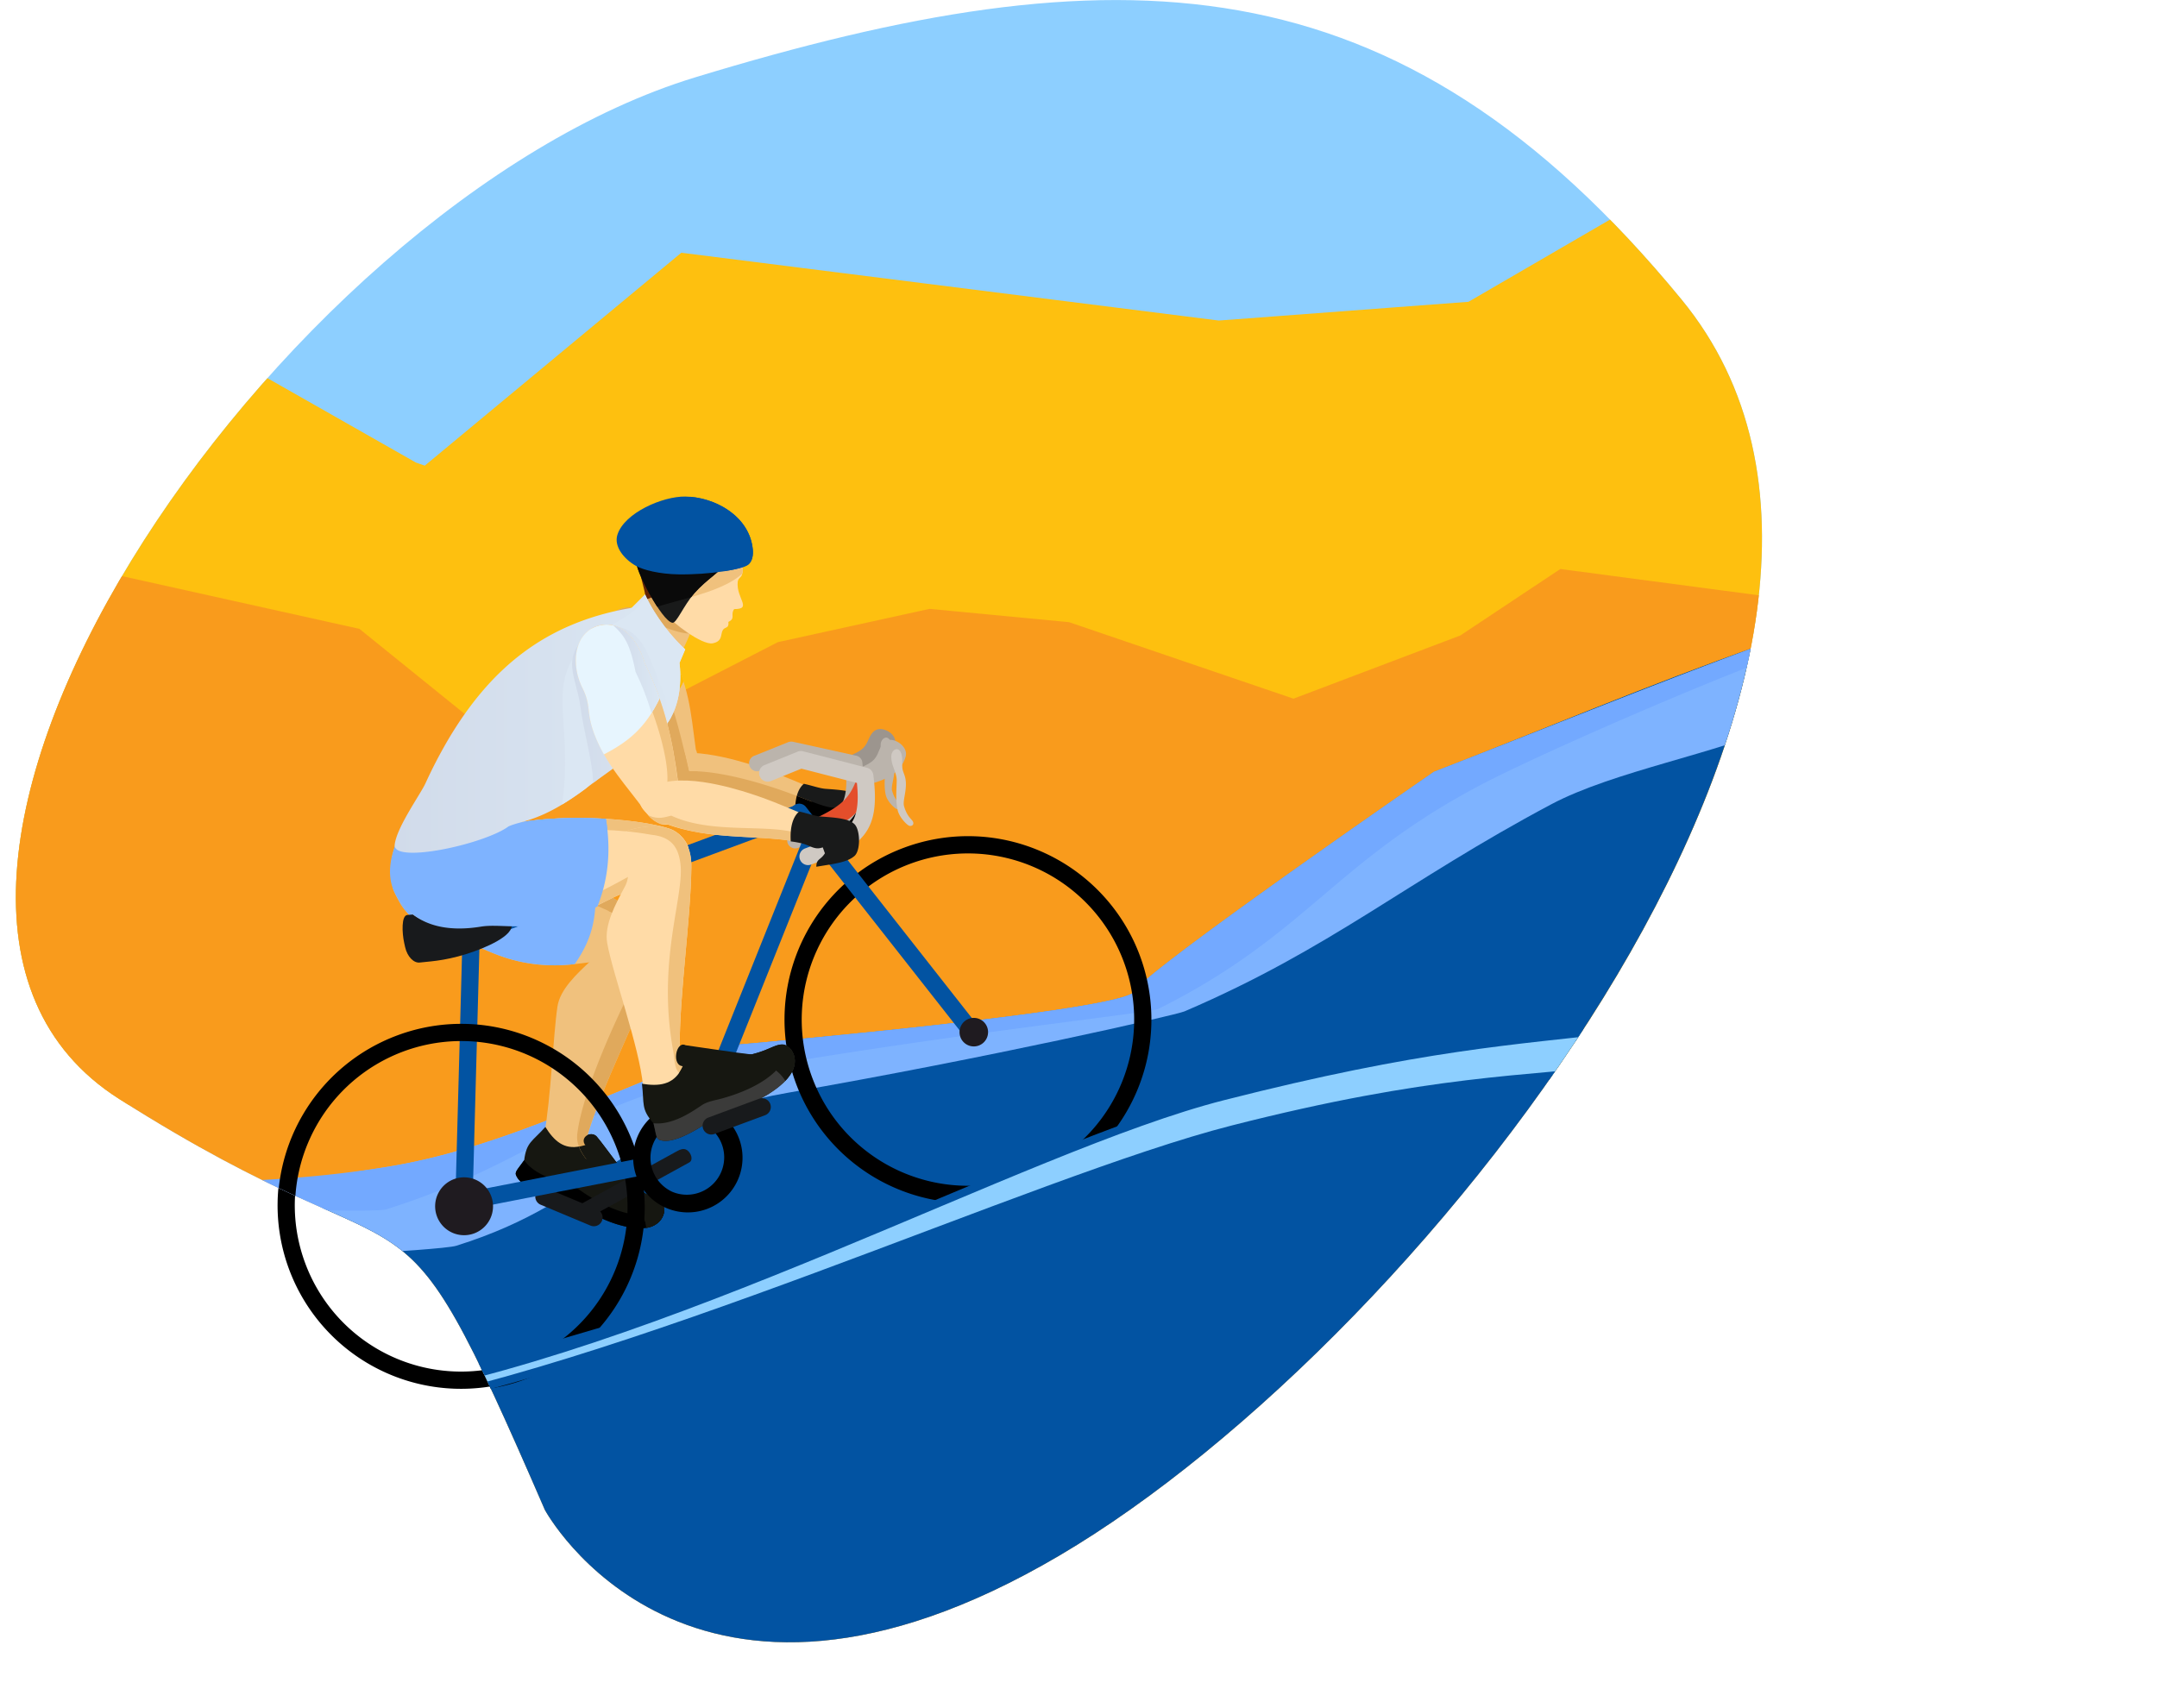<svg xmlns="http://www.w3.org/2000/svg" xmlns:xlink="http://www.w3.org/1999/xlink" viewBox="0 0 1511.26 1197.05"><defs><clipPath id="adbcbb60-8ce7-4a30-ad42-f917fe42bf6b"><path d="M381.75,1058.07s99.84,185.44,360.52,32,635.53-637.21,435.86-880.19-397-245.23-691-155.7-625.39,575.27-403.53,716S270.82,802.29,381.75,1058.07Z" fill="none"/></clipPath><linearGradient id="bb437455-2ae2-48c6-9973-20f50f69d8f2" x1="276.51" y1="507.03" x2="480.09" y2="507.03" gradientUnits="userSpaceOnUse"><stop offset="0" stop-color="#d1dbea"/><stop offset="1" stop-color="#dbe7f3"/></linearGradient><linearGradient id="b3f51b56-0adc-4cfe-8f17-427b94b2b750" x1="400.82" y1="493.91" x2="470.15" y2="493.91" xlink:href="#bb437455-2ae2-48c6-9973-20f50f69d8f2"/><linearGradient id="b4964119-6d4b-49a2-9393-e3e1d71efb35" x1="429.82" y1="468.98" x2="462.1" y2="468.98" xlink:href="#bb437455-2ae2-48c6-9973-20f50f69d8f2"/></defs><title>improve-health_2</title><g id="a745cce6-2177-450b-acff-30b02cebd3d2" data-name="Layer 2"><g id="a2b374bb-972f-4188-8c28-4308ea186f82" data-name="Layer 1"><path d="M381.75,1058.07s99.84,185.44,360.52,32,635.53-637.21,435.86-880.19-397-245.23-691-155.7-625.39,575.27-403.53,716S270.82,802.29,381.75,1058.07Z" fill="#8dcfff"/><path d="M278.36,724.17a128.54,128.54,0,1,0,98.31,3.72,128.08,128.08,0,0,0-98.31-3.72ZM217.19,796.1a116.47,116.47,0,1,1-3.37,89.06A116.08,116.08,0,0,1,217.19,796.1Z" fill-rule="evenodd"/><g clip-path="url(#adbcbb60-8ce7-4a30-ad42-f917fe42bf6b)"><polygon points="297.62 326.3 477.35 177.1 853.9 224.62 1028.86 211.49 1250.69 82.63 1349.78 149.83 1447.71 199.01 1511.26 293.46 1511.26 746.49 358.35 772.91 0 774.72 0 157.73 65.97 202.48 163.91 251.66 291.38 324.13 297.62 326.3" fill="#fec00f" fill-rule="evenodd"/><path d="M1492.7,494.27c-14.88-9.32-206.11-69.9-206.11-69.9l-193.36-25.63-70.11,46.6L906.25,489.61,749,436l-97.74-9.32L545,450,372.93,538.55,251.81,440.68,84,403.4,0,352.67v830.56l1217.32,9.63h293.94V489.19Z" fill="#f99b1c" fill-rule="evenodd"/><path d="M218.26,847.8C305.17,834.4,434.58,760.68,517.69,732c0,0,270.29-23.31,277.28-37.29s209.71-153.78,209.71-153.78C1080.8,511.36,1156,479.42,1233,452.33l-43.51,240L893.81,1072.14,457.89,1197.05" fill="#0253a2" fill-rule="evenodd"/><path d="M116.29,814.66c91.44,18.1,60,17.71,152.08,3.5,86.9-13.4,166.21-57.48,249.32-86.21,0,0,270.29-23.31,277.28-37.29s209.71-153.78,209.71-153.78c76.12-29.52,151.69-60.47,228.35-88.55l278.23-101.9v37.39l-261.9,119.39c-45.62,20.79-118.43,33-162.69,56.52-101.55,54-153.83,100.88-256.73,145-6.16,2.65-136.47,32.37-278.07,57.07C434.15,786.37,424,840.41,319.65,873c-11.12,3.48-156.74,10.48-156.74,10.48" fill="#7eb3ff" fill-rule="evenodd"/><path d="M154.65,846.37c55.44,1.66,110.42,2.83,115.79,1.15C374.74,814.9,405,770,522.71,749.43c141.6-24.7,283-39.49,289-42.49C914.61,655.49,934.09,605,1035.64,551c44.26-23.56,177.08-80.78,224.66-96.61l251-83.53V349L1233,452.33c-76.53,28.43-152.23,59-228.35,88.55,0,0-202.72,139.81-209.71,153.78S517.69,732,517.69,732c-83.11,28.73-162.42,72.81-249.32,86.21A843,843,0,0,1,141.79,828" fill="#73a9ff" fill-rule="evenodd"/><path d="M456,550.9c6,8.43,21.32,3.66,24,3.05,9.95-2.29,10.8-21.51,7.51-28.82C483.58,496,483,482,468.67,452.94c-6.11-20.47-19.08-30.93-33.46-26.32C420,431.51,416.17,452.21,425,470c6.21,12.51,2.56,16.15,7.79,30.82C440.82,523.36,443.46,533.29,456,550.9Z" fill="#f0c17d" fill-rule="evenodd"/><path d="M479,477.36a221.07,221.07,0,0,0-10.33-24.42c-6.1-20.47-19.07-30.93-33.45-26.32C420,431.51,416.17,452.21,425,470c6.21,12.51,2.56,16.15,7.79,30.82A98.36,98.36,0,0,0,440,516.48C457.83,507.24,469.21,497.44,479,477.36Z" fill="#fad628" fill-rule="evenodd"/><path d="M479,477.36a221.07,221.07,0,0,0-10.33-24.42c-4.41-14.81-12.42-24.38-22-26.79,6.58,6.27,11.38,11.05,15.51,32.5a185.72,185.72,0,0,1,11.18,28.83A105.23,105.23,0,0,0,479,477.36Z" fill="#fb0" fill-rule="evenodd"/><path d="M466.67,556.68c34.58,14.19,70.87,7.61,102,15.13.57-8.45.27-11.64-1-20-15.62-6.65-28.85-12.26-44.5-16.92-17.8-5.3-60.42-16.22-70.94,6.12C449.86,545.27,456.71,552.66,466.67,556.68Z" fill="#f0c17d" fill-rule="evenodd"/><path d="M563.21,549.26c5.09,1.08,11.15,3.23,15.06,3.51,11.33.81,19.73,1.47,23.72,5.4s4.43,18.47-.13,22.33c-5.51,4.68-14.8,5.45-26.62,7.48,0-5.74,3-4.53,6-9.46l-1.52-4.14c-5.67,2.1-8.49-1.21-14.48-2.74a68.06,68.06,0,0,0-7.94-1.43C556.62,559.47,559.18,552.61,563.21,549.26Z" fill="#191a1a" fill-rule="evenodd"/><path d="M456,550.9c6,8.43,21.32,3.66,24,3.05,5.23-1.2,7.94-7.08,8.87-13.44-2.16-.1-4.22-.12-6.17,0-5.32-23.43-13.29-60-30.94-90.27l-10.17-24.65a21.91,21.91,0,0,0-6.36,1.07C420,431.51,416.17,452.21,425,470c6.21,12.51,2.56,16.15,7.79,30.82C440.82,523.36,443.46,533.29,456,550.9Z" fill="#e0a95c" fill-rule="evenodd"/><path d="M441.57,425.55a21.91,21.91,0,0,0-6.36,1.07C420,431.51,416.17,452.21,425,470c6.21,12.51,2.56,16.15,7.79,30.82A97.52,97.52,0,0,0,440,516.48c12.69-6.59,22.12-13.46,30-24.15-4.63-14.15-10.53-28.75-18.33-42.13Z" fill="#e0a95c" fill-rule="evenodd"/><path d="M466.67,556.68c34.58,14.19,70.87,7.61,102,15.13a76.58,76.58,0,0,0,.19-10c-5-1.91-11.26-4.42-19.64-7.39-22.63-8-49-14.59-66.53-13.91-.9-4-1.88-8.34-3-13-12.13.29-22.88,3.7-27.49,13.47C449.86,545.27,456.71,552.66,466.67,556.68Z" fill="#e0a95c" fill-rule="evenodd"/><path d="M603.57,560.64c2.45,5.66,2.16,16.59-1.71,19.86-5.51,4.68-14.8,5.45-26.62,7.48,0-5.74,3-4.53,6-9.46l-1.52-4.14c-5.67,2.1-8.49-1.21-14.48-2.74a68.06,68.06,0,0,0-7.94-1.43,38.71,38.71,0,0,1,.95-12.5C582.22,566.75,584.3,569.5,603.57,560.64Z" fill-rule="evenodd"/><path d="M593.69,530.54c9.31-4.38,11.85-5.41,14.72-12.12,1.6-3.73,3.21-6,5.72-7.06,5.4-2.21,15,3.66,12.78,10.35-4,12.18-17.43,16.39-25.92,18.69Z" fill="#9c958e" fill-rule="evenodd"/><path d="M624.51,524a38.15,38.15,0,0,0,0,5.54c.37,2.33,1.51,4.09,1.94,6.7,1.16,7.09-2.45,14.22-1.41,17.93,2.1,7.42,5.61,8.51,6.1,10.41.57,2.18-1.92,2.95-3.29,2.17-1.94-1.1-6.3-5.45-7.28-9.76-1.5-6.54-.35-14.55-.19-19.41.18-5.53-3.68-10-3.34-15.93C617.32,516.12,624.54,513.75,624.51,524Z" fill="#bbb4ac" fill-rule="evenodd"/><path d="M528.82,529.51a5.61,5.61,0,1,0,4.06,10.42l21.45-8.65,38.3,8.44c1.15,13.77-.51,21.94-5.42,27.56-5.56,6.34-16.05,10.57-31.68,16.29a5.6,5.6,0,1,0,3.88,10.48c17.5-6.41,29.35-11.26,36.87-19.85,7.72-8.82,10-20.49,7.89-40h0a5.4,5.4,0,0,0-4.33-4.64l-44.11-9.72h0a6.4,6.4,0,0,0-3.65.3Z" fill="#bbb4ac" fill-rule="evenodd"/><path d="M390.56,705.4c-2.95,19.59-4.51,63.88-9.35,90.27-1.37,7.49-.75,16.11-3.28,19.17l32.88,9.34.09-26.13c10.37-36.35,36.48-86,49.45-122.7,8.95-25.31-9.31-36.6-32.67-37.07-11.93.33-1.36,23.37-13.53,34.8C404.13,682.48,392.4,693.2,390.56,705.4Z" fill="#f0c17d" fill-rule="evenodd"/><path d="M444.08,831.74c-6.14-2.67-30.09-24.19-33.91-29.1-4.38-5.63,3.91-10.48,7.9-6.19,2.16,2.31,12.69,16.7,18.89,24.84,3.85,5.05,7.43,9.52,8.36,10.85C445.57,832.49,445,832.15,444.08,831.74Z" fill-rule="evenodd"/><path d="M401.85,843.25c-9.09-3.25-36.23-8.52-40.39-20-.82-2.26,2.23-5,5.8-10.24,1.63-12.77,5.66-13,14.83-23.29,6,9.62,13,16.21,24.68,13.51,7.26-1.69,5.83-2.21,9.07-.07,7.59,5,14.36,20,34.18,31.92,6.43,3.86,11.68,5.07,14.26,8.51,2,2.62,1.6,8.8-3,13-6.36,5.81-17.5,4.79-28.62,1.44C420.37,854.38,408.78,847.1,401.85,843.25Z" fill="#161711" fill-rule="evenodd"/><path d="M401.85,843.25c-9.09-3.25-36.23-8.52-40.39-20-.82-2.26,2.23-5,5.8-10.24v0c6.92,9.86,20.81,13.92,30.2,16.32,4.54,1.16,8.37,4.49,12.24,7,19,12.56,40.62,20.24,55.71,11.57a12.42,12.42,0,0,1-4.14,8.69c-6.36,5.81-17.5,4.79-28.62,1.44C420.37,854.38,408.78,847.1,401.85,843.25Z" fill-rule="evenodd"/><path d="M455.19,646.41c-34.75-26-67.58-39.73-113.71-46.41l-19-13.15c.44-.2-11.85-4.19-29.7-9.81-15.49,14.81-25.47,31.74-13.37,54.2,7.37,13.68,21.77,22.75,42,27.22,11.64,2.58,24.21,11.9,45.82,16,27.24,5.19,44-1.46,55.69-.5Z" fill="#f0c17d" fill-rule="evenodd"/><path d="M417.3,622.67c-22.5-11.31-46.47-18.43-75.82-22.67l-19-13.15c.44-.2-11.85-4.19-29.7-9.81-15.49,14.81-25.47,31.74-13.37,54.2,7.37,13.68,21.77,22.75,42,27.22,11.65,2.58,24.22,11.9,45.83,16a115.54,115.54,0,0,0,35.42,1.16C415.53,657.23,417.75,642.33,417.3,622.67Z" fill="#7eb3ff" fill-rule="evenodd"/><path d="M410.85,812.39l0-14.34c10.37-36.35,36.48-86,49.45-122.7,8.95-25.32-9.31-36.6-32.67-37.07a7.7,7.7,0,0,0-1.23.14c3.86,1.8,7.69,3.67,11.55,5.62,20.57,10.46,17.79,23.05,7.19,43.27-20.25,39.79-38.34,84.32-40.73,108C403.81,801.63,407,807.57,410.85,812.39Z" fill="#e0a95c" fill-rule="evenodd"/><path d="M444.08,831.74c-6.14-2.67-30.09-24.19-33.91-29.1-4.38-5.63,3.91-10.48,7.9-6.19,2.16,2.31,12.69,16.7,18.89,24.84,3.85,5.05,7.43,9.52,8.36,10.85C445.57,832.49,445,832.15,444.08,831.74Z" fill="#161711" fill-rule="evenodd"/><path d="M405.61,803.52l1.16-.24c7.26-1.69,5.83-2.21,9.07-.07,7.59,5,14.36,20,34.18,31.92,6.43,3.86,11.68,5.07,14.26,8.51,2,2.62,1.6,8.8-3,13a16.07,16.07,0,0,1-8.52,3.84c-.15-14.47-22.26-25.86-40.29-46.17A35.62,35.62,0,0,1,405.61,803.52Z" fill="#161711" fill-rule="evenodd"/><path d="M450,851.65A29.68,29.68,0,0,0,465.41,848a12.42,12.42,0,0,1-4.14,8.69,16.07,16.07,0,0,1-8.52,3.84A17.4,17.4,0,0,0,450,851.65Z" fill="#161711" fill-rule="evenodd"/><path d="M455.19,646.41c-34.75-26-67.58-39.73-113.71-46.41l-19-13.15c.29-.13-4.9-1.9-13.54-4.68l23.48,25.61c46.63,11,75.61,21,105.57,36.26a36.29,36.29,0,0,1,10.83,7.8Z" fill="#e0a95c" fill-rule="evenodd"/><path d="M417.3,622.67c-22.5-11.31-46.47-18.43-75.82-22.67l-19-13.15c.29-.13-4.9-1.9-13.54-4.68l23.48,25.61c35.86,8.43,61.28,16.34,84.74,26.47C417.37,630.54,417.4,626.7,417.3,622.67Z" fill-rule="evenodd"/><path d="M418.44,847.56,383.5,832.94a6.16,6.16,0,0,0-8,3.29h0a6.15,6.15,0,0,0,3.29,8l34.95,14.63a6.14,6.14,0,0,0,8-3.3h0A6.15,6.15,0,0,0,418.44,847.56Z" fill="#181a1c" fill-rule="evenodd"/><path d="M414.38,852.31l68.55-37.71c3-1.62,1.3-6.6-1.45-8.55h0c-2.76-1.95-5.6-.17-8.56,1.45l-68.55,37.71c-3,1.62.28,5.39,1.45,8.55h0C407,856.92,411.42,853.93,414.38,852.31Z" fill="#181a1c" fill-rule="evenodd"/><path d="M613.3,545.58a6,6,0,1,0-11.38-4.05c-2.86,8-5.35,13.83-9.94,18.67-4.77,5-12.14,9.57-24.84,15.14A6,6,0,0,0,572,586.41c14.3-6.27,22.85-11.64,28.8-17.92C606.87,562,609.91,555.07,613.3,545.58Z" fill="#e44e2b" fill-rule="evenodd"/><path d="M633.51,594a128.53,128.53,0,1,0,98.32,3.72A128.15,128.15,0,0,0,633.51,594Zm-61.16,71.93A116.45,116.45,0,1,1,569,755,116.08,116.08,0,0,1,572.35,665.93Z" fill-rule="evenodd"/><path d="M674.44,724.71a6,6,0,0,0,9.49-7.45L564.66,565.49a6,6,0,1,0-9.49,7.45Z" fill="#0253a2" fill-rule="evenodd"/><path d="M318.73,852.13a6,6,0,0,0,12.07.32L336.15,655a6,6,0,1,0-12.06-.32Z" fill="#0253a2" fill-rule="evenodd"/><path d="M278.5,725.52a128.56,128.56,0,1,0,98.31,3.73,128.12,128.12,0,0,0-98.31-3.73Zm-61.17,71.94A116.47,116.47,0,1,1,214,886.52,116.11,116.11,0,0,1,217.33,797.46Z" fill-rule="evenodd"/><path d="M566.13,579.21,485.36,781a30.33,30.33,0,0,1,9.28,2.6h0c.75.35,1.48.71,2.19,1.12l80.46-201-11.18-4.48ZM451.37,811.14,327.69,835.29,330,847.13,453.66,823l-.39-1A30.43,30.43,0,0,1,451.37,811.14Z" fill="#0253a2" fill-rule="evenodd"/><rect x="322.55" y="605.84" width="247.35" height="12.1" transform="translate(-184.78 193.13) rotate(-20.33)" fill="#0253a2"/><path d="M318.11,826.3a20.28,20.28,0,1,0,26.07,12A20.29,20.29,0,0,0,318.11,826.3Z" fill="#1f1b20" fill-rule="evenodd"/><path d="M343.8,636.37l-58.4,4.81c-4.3.35-3.73,12.68-2.21,19.58l.63,2.85c1.52,6.89,6.16,11.5,10.43,10.89,4.66-.67,16.16-.79,32.69-6,13.54-4.28,33.29-12.84,31.49-21l-.63-2.86C356.28,637.76,348.09,636,343.8,636.37Z" fill="#181a1c" fill-rule="evenodd"/><path d="M439.11,625.51c16.11-5.72,46.42-19.29,43.09-31.81-.92-3.44-5.78-10.38-12.51-12.73-23.19-8.11-87.82-12-121.11-.82-12.33-5-14.47-6.08-21.1-18.61L284.29,576c-11.71,22.26-17.81,44.62,4.58,63.32,11.93,10,27.08,11.8,47.52,8.43,11.77-1.94,27.06,2.44,48.64-1.76C414,640.37,427.43,627.89,439.11,625.51Z" fill="#ffdba7" fill-rule="evenodd"/><path d="M476.73,605.65c4.19-3.9,6.53-8,5.47-11.95-.92-3.44-5.78-10.38-12.51-12.73-23.19-8.11-87.82-12-121.11-.82-12.33-5-14.47-6.08-21.1-18.61l-43,14.44,43.33,8.74c46.83,2.23,78.8-8.56,128.71.33,13.83,1.46,18.83,8.69,20.24,20.42Z" fill="#f0c17d" fill-rule="evenodd"/><path d="M439.11,625.51c1.86-.66,3.91-1.42,6.08-2.28,2.09-5.13,4.53-10.38,7.27-15.65C417.37,627.05,387,645.74,346.27,638.1c-30.09,11-55.4-.23-71.18-16,2.1,6.14,6.14,12,12.78,17.57,11.93,10,29.48,10.91,49.93,7.54,11.76-1.94,25.77,2.69,47.36-1.52C414.11,640.09,427.43,627.89,439.11,625.51Z" fill="#f0c17d" fill-rule="evenodd"/><path d="M425.44,661c3.9,21.76,22.67,73.07,25.05,99.77,1.4,15.68,23.7,10.69,34.83,10.94L482.8,750c-3.93-4.94-6.59-11.72-6.6-15.55-.08-38.64,7.71-89.7,8.19-126.65.36-28.05-21.49-33.09-44.75-25.71-11.69,4.33,6.49,23.57-1.72,39C431.17,633.76,423.16,648.29,425.44,661Z" fill="#ffdba7" fill-rule="evenodd"/><path d="M483.19,753.4,482.8,750c-3.93-4.94-6.59-11.72-6.6-15.55-.07-38.65,7.71-89.7,8.19-126.65.36-28.05-21.49-33.09-44.75-25.71a8.18,8.18,0,0,0-1,.46c5.72.56,11.66,1.36,17.87,2.46,13.83,1.46,18.83,8.69,20.24,20.42,2.74,22.93-16.68,68.16-5.08,131,1.2,6.47.68,14.71,5.89,16.08A30.39,30.39,0,0,0,483.19,753.4Z" fill="#f0c17d" fill-rule="evenodd"/><path d="M424.5,573.82c-26.33-1.59-56.47-.2-75.92,6.33-12.33-5-14.47-6.08-21.1-18.61L284.29,576c-11.71,22.26-18.81,45,3.58,63.69,11.93,10,28.67,13,49.12,9.66,11.77-1.94,26.9,2,48.49-2.17a115,115,0,0,0,33.12-12C427,614.11,427.77,593.6,424.5,573.82Z" fill="#7eb3ff" fill-rule="evenodd"/><path d="M424.5,573.82c-26.33-1.59-56.47-.2-75.92,6.33-12.33-5-14.47-6.08-21.1-18.61l-43,14.44,43.33,8.74c36.45,1.74,63.89-4.41,97.8-3C425.29,579.05,424.94,576.43,424.5,573.82Z" fill="#7eb3ff" fill-rule="evenodd"/><path d="M449,430.42c-.54,12.34,14.26,26.69,20.68,37.18,10.26-10.59,17.17-30.54,21.49-49.21l-32-22.71C455.14,410.71,453.15,419.94,449,430.42Z" fill="#f0c17d" fill-rule="evenodd"/><path d="M449,430.42c4.29,4,23.54,13.55,34.47,13.57a190.1,190.1,0,0,0,7.71-25.6l-32-22.71C455.14,410.71,453.15,419.94,449,430.42Z" fill="#e0a95c" fill-rule="evenodd"/><path d="M514.4,426.82c-2.91,3.85,1.21,6.47-4.07,9,.57,5.09-2.49,3-4.06,6-1.48,2.79.08,7.66-7,9-7.58,1.38-28.76-14.93-32-19.88-2.09-3.24-1-4.89-.4-8.21-3-.89-3-3.42-5-6.33-4.24-6.07-6.26-15.65,2.92-16.55,2.52-16.16,7.29-23.12,16-28.3,10.25-6.09,27.41-7.1,37.34,17.16,1.74,4.26,3.23,9.82,1.67,14.19-.7,1.95-2.67,2.25-2.94,4.94C515.7,419.14,527.35,426.91,514.4,426.82Z" fill="#ffdba7" fill-rule="evenodd"/><path d="M466.72,423.33l.14-.69c-3-.89-3-3.42-5-6.33-4.24-6.07-6.26-15.65,2.92-16.55,2.52-16.16,7.29-23.12,16-28.29,10.25-6.1,27.41-7.12,37.34,17.15,1.65,4,3.07,9.23,1.89,13.48C507.82,413,485.21,418.11,466.72,423.33Z" fill="#f0c17d" fill-rule="evenodd"/><path d="M491.82,383.43c8.81-5.36,21.52,7,27.26,7.21,1.86-.68,4.6-11.22-6.26-24.28-5-6-14.94-11.77-28.17-12.68,2.66-.72,4.55-.13,8.11,0-8.75-2.24-17.52-1.91-24.09,4.5-8.43,2.06-9.53,4.55-15.52,10.51,2-1.09,2.31-1.64,4.54-2.29-7.29,5.33-11.81,16.15-10.8,27.5.63,7,5,18.69,5.61,26.11,4.76-1.07,7.07-3,8.43-5.17-3.57-6-4.65-14.28,3.84-15.12,3.81.88,4.54,2.82,6.19,6.48.6,3.67,1.54,6.42,4.08,8.64,3.16-7.31,5.09-8.25,12.11-11.09,3-1.22,4.7-2.67,4-11.47l1.08,4C492.13,389.35,488.63,389.13,491.82,383.43Z" fill="#632404" fill-rule="evenodd"/><path d="M451.94,416.53,442.46,426c-61.38,10.37-99.4,43.37-128.43,92.26a337.33,337.33,0,0,0-15.84,30.47c-3.43,7.65-20.26,30.87-21.66,43.22-1.53,13.63,62.62-.21,79.79-12.84,9.82-4.39,22.68-3.17,53.76-26.3,12.5-9.31,25.31-19.89,50.69-38.95,11.89-8.92,17.82-28,15.31-49.33l4-9.46C471.87,447.75,459.06,432.35,451.94,416.53Z" fill-rule="evenodd" fill="url(#bb437455-2ae2-48c6-9973-20f50f69d8f2)"/><path d="M451.94,416.53c-5.39,17.89-30.6,20.16-45.84,38.39-23,27.46-4.28,54.1-12.34,108.89,4.81-2.89,10.21-6.5,16.32-11,11.34-10.69,25.31-19.89,50.69-38.95,11.89-8.92,17.82-28,15.31-49.33l4-9.46C471.87,447.75,459.06,432.35,451.94,416.53Z" fill="#dbe7f3" fill-rule="evenodd"/><path d="M415.5,548.73c6.25-4.87,49.13-33.49,54.65-46.29-1.9-10.77-6.75-20.41-11.29-32.44-5.15-13.69-10.31-24.56-20.21-28.95-8.28-3.68-17.54-2.22-26.82,4.65C392.49,460,404,475.76,406.45,494,409.15,514,415.68,535.48,415.5,548.73Z" fill-rule="evenodd" fill="url(#b3f51b56-0adc-4cfe-8f17-427b94b2b750)"/><path d="M471.16,436.43c-7.59-1-27-39.08-25-42.21,7.19-6.62,56.47-5.92,59.06,3.08.73,2.53-10.21,8.66-18.73,18.4C479,424.28,474,436.8,471.16,436.43Z" fill="#191a1a" fill-rule="evenodd"/><path d="M460.47,425.17c-7.74-11.8-15.65-28.9-14.32-30.95,7.19-6.62,56.47-5.91,59.06,3.08.73,2.53-10.21,8.66-18.73,18.4-.77.89-1.51,1.81-2.23,2.75C476,420.84,467.73,422.93,460.47,425.17Z" fill="#0a0a0a" fill-rule="evenodd"/><path d="M527.41,384.77c.46,4.41-.35,8.27-2.84,10.62-3.92,3.7-28,7.46-49.33,7.11-13.1-.22-24.56-3-30-6.15-7.92-4.57-15.29-13.33-12.66-21.62,4.91-15.48,31.92-27,47.54-26.76C500.69,348.28,525,361.4,527.41,384.77Z" fill="#0253a2" fill-rule="evenodd"/><path d="M527.41,384.77c.46,4.41-.35,8.27-2.84,10.62-1.87,1.77-8.36,3.56-17,4.9,11.15-22.55-2.52-37.08-24.08-52.16C503.27,349.74,525.1,362.68,527.41,384.77Z" fill="#0253a2" fill-rule="evenodd"/><path d="M452.13,568.72c6,8.43,12.61,9.62,15.27,9,10-2.29,11.05-22.05,7.76-29.37-3.91-29.16-9.07-54.23-23.38-83.25-6.1-20.47-19.08-30.93-33.46-26.31-15.24,4.89-19,25.58-10.2,43.37,6.2,12.51,2.55,16.15,7.78,30.82C423.93,535.53,439.59,551.12,452.13,568.72Z" fill="#ffdba7" fill-rule="evenodd"/><path d="M475,547.94c-.37-2.2-2.95-19.83-3.35-22-3.77-20.27-9.34-39.48-19.87-60.83-6.11-20.47-19.08-30.93-33.46-26.31a19.83,19.83,0,0,0-3.95,1.75c15.26,2.17,27.71,14.36,30.95,30.27,14.4,29.78,24.66,64.35,21.85,80.84A44.08,44.08,0,0,1,475,547.94Z" fill="#f0c17d" fill-rule="evenodd"/><path d="M462.1,489.54a223,223,0,0,0-10.32-24.43c-6.11-20.47-19.08-30.93-33.46-26.31-15.24,4.89-19,25.58-10.2,43.37,6.2,12.51,2.55,16.15,7.78,30.82a98.87,98.87,0,0,0,7.24,15.66C440.94,519.42,452.33,509.62,462.1,489.54Z" fill="#e7f5fe" fill-rule="evenodd"/><path d="M462.1,489.53a220.94,220.94,0,0,0-10.32-24.42c-4.42-14.81-12.43-24.38-22-26.79,6.58,6.28,11.37,11.05,15.5,32.5a183.7,183.7,0,0,1,11.18,28.83A103.11,103.11,0,0,0,462.1,489.53Z" fill-rule="evenodd" fill="url(#b4964119-6d4b-49a2-9393-e3e1d71efb35)"/><path d="M463.4,576.1c34.57,14.19,70.86,7.61,102,15.13.57-8.45.26-11.64-1-20-15.63-6.65-28.85-12.26-44.5-16.92-17.8-5.29-60.42-16.21-70.94,6.12C446.59,564.69,453.44,572.08,463.4,576.1Z" fill="#ffdba7" fill-rule="evenodd"/><path d="M462.82,577.45c1.47.6,3.95-.24,5.42.3,33.23,12,67.35,6.41,97.16,13.61.17-2.66-2-3.12-2-5.77-20.68-9.63-63.29,0-93.05-14-4.57,1-9,3-16.27-.3A25.45,25.45,0,0,0,462.82,577.45Z" fill="#f0c17d" fill-rule="evenodd"/><path d="M601.21,538.87c9.29-4.44,11.82-5.48,14.56-12.58,1.52-3.94,3.08-6.36,5.59-7.4,5.39-2.22,15.21,4.3,13.16,11.39-3.73,12.92-17.18,17.08-25.7,19.31Z" fill="#bbb4ac" fill-rule="evenodd"/><path d="M632.15,532.68a42.64,42.64,0,0,0,.12,5.92c.43,2.49,1.62,4.41,2.12,7.21,1.36,7.6-2.11,15.14-1,19.12,2.3,8,5.88,9.24,6.43,11.29.63,2.34-1.87,3.1-3.27,2.23-2-1.22-6.5-6-7.6-10.62-1.68-7-.73-15.56-.69-20.75.05-5.9-4-10.77-3.78-17.11C624.69,524.06,631.92,521.71,632.15,532.68Z" fill="#cfc9c3" fill-rule="evenodd"/><path d="M535.7,536.12a6,6,0,0,0,4.36,11.24l21.44-8.71,38.88,10c1.5,14.74,0,23.43-4.78,29.3-5.44,6.65-15.93,10.89-31.56,16.62a6,6,0,1,0,4.19,11.3c17.49-6.41,29.34-11.3,36.71-20.28,7.57-9.24,9.62-21.64,6.94-42.53h0a6,6,0,0,0-4.49-5.06l-44.78-11.52h0a6,6,0,0,0-3.67.22Z" fill="#cfc9c3" fill-rule="evenodd"/><path d="M559.93,568.68c5.09,1.08,11.15,3.23,15.07,3.51,11.33.81,19.73,1.47,23.72,5.4s4.42,18.47-.13,22.33c-5.52,4.68-14.8,5.44-26.63,7.48,0-5.74,3-4.53,6-9.45l-1.52-4.15c-5.67,2.11-8.5-1.2-14.48-2.74a68.83,68.83,0,0,0-7.94-1.43C553.34,578.89,555.9,572,559.93,568.68Z" fill="#191a1a" fill-rule="evenodd"/><path d="M678.85,713.91a10,10,0,1,0,12.79,5.88A10,10,0,0,0,678.85,713.91Z" fill="#1f1b20" fill-rule="evenodd"/><path d="M468.6,775.45a38.17,38.17,0,0,0-21.47,19.92v0a38.25,38.25,0,0,0,18.8,50.75v0a38.3,38.3,0,0,0,32-69.61h0a38.18,38.18,0,0,0-29.28-1.12Zm-10.51,25a26.24,26.24,0,0,1,34.76-12.88h0A26.2,26.2,0,0,1,471,835.17v0a26.25,26.25,0,0,1-12.88-34.77Z" fill-rule="evenodd"/><path d="M525.39,739.63c-6.32,3-39.72,7-46.2,6.62-7.43-.44-5.54-10.29.58-10.48,3.3-.1,21.85,1.54,32.52,2.26,6.61.45,12.59.72,14.28.91C527,739,526.37,739.18,525.39,739.63Z" fill="#3b3b3a" fill-rule="evenodd"/><path d="M505.37,780.74c-8.81,4.9-31.64,22.59-43.47,18-2.35-.91-2.44-5.21-4.06-11.6-8.92-10.07-6.34-13.42-8.08-27.68,11.69,1.89,21.7.92,27.59-10.1,3.68-6.86,2.28-6.1,6.19-7.16,9.18-2.5,25.61,2.48,48.61-4.89,7.47-2.39,12-5.69,16.5-5.35,3.41.26,8,4.8,8.15,11.33.19,9-8.28,17.05-18.57,23.47C526.86,773.84,513.16,777.94,505.37,780.74Z" fill="#161711" fill-rule="evenodd"/><path d="M505.37,780.74c-8.81,4.9-31.64,22.59-43.47,18-2.35-.91-2.44-5.21-4.06-11.6l0,0c12.51,1.35,25.26-6.77,33.61-12.49,4-2.77,9.28-3.49,14-4.77,22.94-6.27,43.86-18,47.43-35.8a13,13,0,0,1,4,9.24c.19,9-8.28,17.05-18.57,23.47C526.86,773.84,513.16,777.94,505.37,780.74Z" fill="#3b3b3a" fill-rule="evenodd"/><path d="M525.39,739.64c-6.31,3-40.05,7.42-46.54,7.53-8.7.15-5.3-18.23,1.52-14.69,9.63,1.28,35,5.25,46.2,6.46C527,739,526.37,739.18,525.39,739.64Z" fill="#161711" fill-rule="evenodd"/><path d="M475.89,751.77a24.22,24.22,0,0,0,1.46-2.42c3.68-6.86,2.28-6.1,6.19-7.16,9.18-2.51,25.61,2.48,48.6-4.89,7.48-2.39,12-5.69,16.51-5.35,3.41.26,8,4.8,8.15,11.33.11,5-2.47,9.73-6.56,14a27.68,27.68,0,0,0-7.36-7.86c-3.11-2.19-11.22-.32-21.35,1-15.38,2.06-34.86,4.49-44,2.07A4.62,4.62,0,0,1,475.89,751.77Z" fill="#161711" fill-rule="evenodd"/><path d="M543.77,750.11A31.75,31.75,0,0,0,552.82,734a13,13,0,0,1,4,9.24c.11,5-2.47,9.73-6.56,14A28,28,0,0,0,543.77,750.11Z" fill="#161711" fill-rule="evenodd"/><path d="M531.78,770l-35.52,13.16a6.15,6.15,0,0,0-3.62,7.88h0a6.15,6.15,0,0,0,7.88,3.63l35.53-13.16a6.16,6.16,0,0,0,3.62-7.89h0A6.16,6.16,0,0,0,531.78,770Z" fill="#181a1c" fill-rule="evenodd"/><line x1="1511.26" y1="1192.86" x2="361.02" y2="1192.86" fill="#0253a2"/><path d="M251,980.05C462,947.43,716.67,804,856.75,768.3s204.25-38.77,278.38-47.59" fill="#0253a2" fill-rule="evenodd"/><path d="M251,980.05C462,947.43,716.67,804,856.75,768.3s204.25-38.77,278.38-47.59c14.52-1.72,30-8,46-17.05,65.55-37.22-35.84-3.21,13.53-13.91,37.06-8-42.95-34,5.1-7.65l45.89,20.4c-37.42-16.56,9.12-14.4-28-5.1-56.89,14.22,36.36,7.83-32.86,38.17-15.11,6.62-29.52,11.24-42.8,12.82-74.13,8.81-138.29,7.32-278.38,43.05S434.11,963.25,240.81,993.14" fill="#8dcfff" stroke="#0253a2" stroke-miterlimit="10" stroke-width="5.6" fill-rule="evenodd"/></g></g></g></svg>
